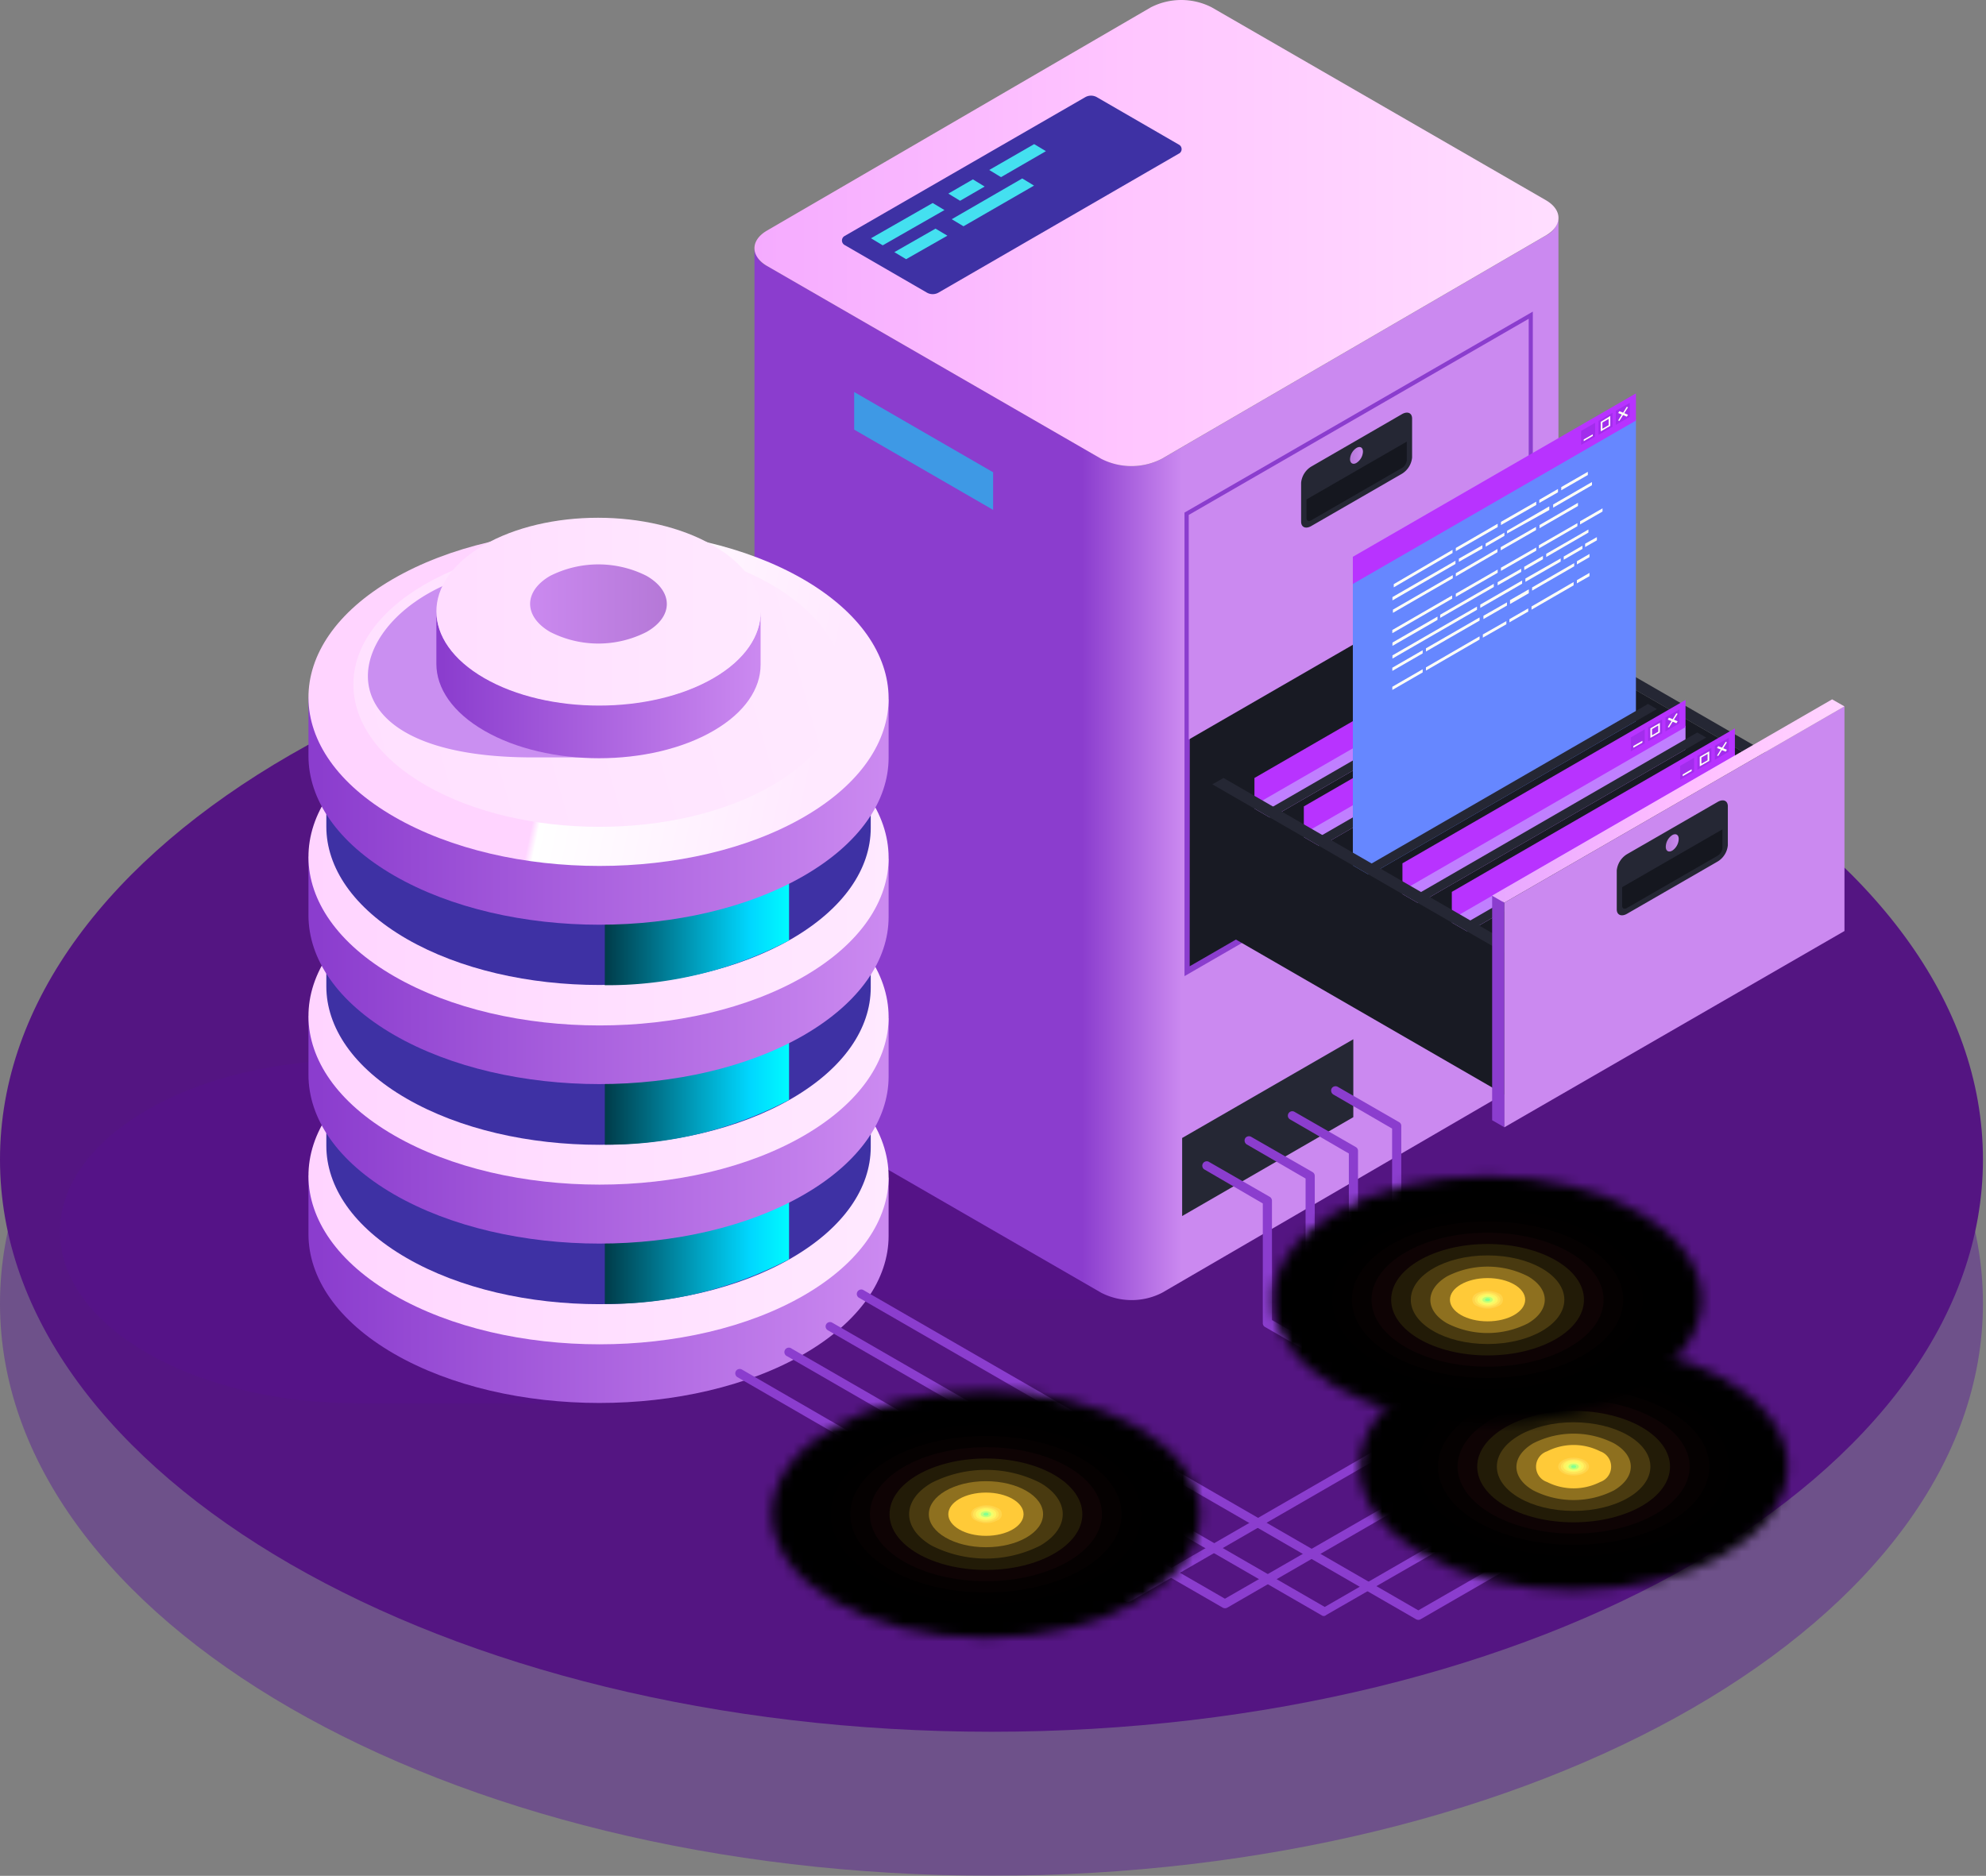 <svg xmlns="http://www.w3.org/2000/svg" width="199" height="188" fill="none"><rect width="100%" height="100%" fill="#808080" stroke="none"/><g opacity=".4" style="mix-blend-mode:multiply"><path fill="#530A99" d="M99.347 187.989c54.868 0 99.347-25.678 99.347-57.354 0-31.675-44.479-57.353-99.347-57.353C44.479 73.282 0 98.96 0 130.635c0 31.676 44.48 57.354 99.347 57.354Z"/></g><path fill="#541582" d="M99.347 173.559c54.868 0 99.347-25.678 99.347-57.353 0-31.676-44.479-57.354-99.347-57.354C44.479 58.852 0 84.53 0 116.206c0 31.675 44.48 57.353 99.347 57.353Z"/><g opacity=".6" style="mix-blend-mode:multiply"><path fill="#55128A" d="m101.302 104.156-40.533 2.909 12.84 23.193h40.462l-12.769-26.102Z"/></g><path fill="url(#a)" d="m154.922 23.597-38.483 22.38a6.666 6.666 0 0 1-6.078 0L76.872 26.66a2.178 2.178 0 0 1-1.272-1.778v83.574a2.108 2.108 0 0 0 1.26 1.767l33.489 19.341a6.69 6.69 0 0 0 6.09 0l38.471-22.38a2.115 2.115 0 0 0 1.249-1.744V21.806a2.178 2.178 0 0 1-1.237 1.79Z"/><path fill="url(#b)" d="M154.898 20.063 121.41.733a6.694 6.694 0 0 0-6.09 0l-38.471 22.38c-1.673.978-1.661 2.557 0 3.535l33.488 19.33a6.668 6.668 0 0 0 6.078 0l38.483-22.381c1.685-.978 1.685-2.556 0-3.534Z"/><path fill="#3E99E5" d="m85.589 43.056 13.923 8.045v-3.769l-13.923-8.045v3.77Z"/><path fill="#3E31A4" d="M118.099 15.41 94.046 29.322a1.178 1.178 0 0 1-1.178 0l-8.245-4.771a.518.518 0 0 1 0-.895l24.112-13.912a1.177 1.177 0 0 1 1.178 0l8.245 4.77a.51.51 0 0 1 .241.466.504.504 0 0 1-.3.43Z"/><path fill="#44E0F0" d="m94.635 21.052-6.184 3.534-1.178-.706 6.184-3.534 1.178.706Zm8.988-6.608-4.5 2.592 1.178.718 4.5-2.603-1.178-.707Zm-9.883 8.47-4.123 2.355 1.178.707 4.135-2.356-1.19-.707Zm8.693-5.03-7.068 4.087 1.178.707 7.068-4.076-1.178-.718Zm-4.947.094-2.462 1.425 1.178.719 2.462-1.425-1.178-.719Z"/><path fill="#8B3DCE" d="M118.688 51.372 153.59 31.23v46.446L118.688 97.83V51.372Z"/><path fill="#181A23" d="m153.214 77.204-.047-22.875-33.948 19.153-.012 23.359 34.007-19.637Z"/><path fill="#CB89F0" d="m153.179 54.447-34.066 19.671v-22.51l34.066-19.66v22.499Z"/><path fill="#252734" d="m140.469 47.485-9.07 5.23c-.566.33-1.025.13-1.025-.436V48.38a2.136 2.136 0 0 1 1.025-1.625l9.07-5.242c.565-.33 1.025-.13 1.025.436v3.91a2.15 2.15 0 0 1-1.025 1.626Z"/><path fill="#15171F" d="m140.48 46.896-9.081 5.242c-.271.153-.483.059-.483-.2v-1.885l10.047-5.795v1.872a1.014 1.014 0 0 1-.483.766Z"/><path fill="url(#c)" d="M135.274 46.013c0 .412.294.589.648.377a1.41 1.41 0 0 0 .647-1.12c0-.424-.282-.588-.647-.376a1.428 1.428 0 0 0-.648 1.119Z"/><path fill="#252734" d="m150.882 75.826-28.436 16.42 28.895 16.762 29.79-20.272-30.249-12.91Z"/><path fill="#181A23" d="m150.881 61.644 30.885 17.822V93.66l-30.885-17.834V61.644Z"/><path fill="url(#d)" d="m182.886 93.012-1.119.648V79.466l1.119-.648v14.194Z"/><path fill="#252734" d="m181.767 79.466-30.886-17.822 1.119-.648 30.886 17.822-1.119.648Z"/><g style="mix-blend-mode:screen"><path fill="#C07FFF" d="m154.062 77.334-28.365 16.373V80.55l28.365-16.374v13.158Z"/></g><path fill="#B833FF" d="M154.062 64.318 125.697 80.69V77.97l28.365-16.385v2.733Z"/><path fill="#8C28DA" d="m149.986 65.943-1.401.801v-1.401l1.401-.801v1.401ZM151.718 64.942l-1.402.801v-1.402l1.402-.8v1.401Z" opacity=".5"/><path fill="#FFFFF7" d="M150.587 64.436v.965l.966-.553v-.966l-.966.554Zm.801.341-.636.365v-.636l.636-.365v.636Z"/><path fill="#8C28DA" d="m153.461 63.929-1.402.813V63.34l1.402-.813v1.402Z" opacity=".5"/><path fill="#FFFFF7" d="m152.283 63.552.377.165-.377.589.118.047.377-.589.377.153.117-.188-.377-.153.377-.59-.117-.058-.377.589-.377-.153-.118.188ZM149.739 65.86l-.895.52v-.177l.895-.519v.177Z"/><path fill="#181A23" d="m128.124 95.038-.884-.518v-13.5l.884.507v13.511ZM156.135 78.865l-28.011 16.173v-13.51l28.011-16.174v13.511Z"/><path fill="#252734" d="m128.124 81.527-.884-.506 28.012-16.173.883.506-28.011 16.173Z"/><g style="mix-blend-mode:screen"><path fill="#C07FFF" d="m159.009 80.185-28.364 16.373V83.4l28.364-16.373v13.158Z"/></g><path fill="#B833FF" d="m159.009 67.168-28.364 16.373v-2.72l28.364-16.374v2.721Z"/><path fill="#8C28DA" d="m154.922 68.794-1.402.813v-1.402l1.402-.813v1.402ZM156.665 67.793l-1.402.8v-1.401l1.402-.801v1.402Z" opacity=".5"/><path fill="#FFFFF7" d="M155.487 67.286v.966l.954-.553v-.955l-.954.542Zm.789.342-.624.365v-.636l.624-.353v.624Z"/><path fill="#8C28DA" d="m158.396 66.791-1.401.802V66.19l1.401-.801v1.401Z" opacity=".5"/><path fill="#FFFFF7" d="m157.23 66.415.366.153-.366.589.118.047.377-.59.365.166.13-.2-.377-.154.377-.589-.13-.047-.365.59-.377-.166-.118.2ZM154.674 68.711l-.895.519v-.165l.895-.519v.165Z"/><path fill="#181A23" d="m133.071 97.889-.895-.507v-13.51l.895.518v13.499ZM161.082 81.716l-28.011 16.173v-13.5l28.011-16.172v13.499Z"/><path fill="#252734" d="m133.071 84.39-.895-.519 28.011-16.173.895.519-28.011 16.173Z"/><g style="mix-blend-mode:screen"><path fill="#6687FF" d="M163.921 77.676 135.557 94.06V58.393l28.364-16.385v35.668Z"/></g><path fill="#B833FF" d="m163.921 42.15-28.364 16.372v-2.72l28.364-16.374v2.721Z"/><path fill="#FFFFF7" d="m151.011 53.198 4.229-2.45v.365l-4.229 2.356v-.27Zm-.636 1.638v.318l3.534-2.027v-.318l-3.534 2.027Zm-.33.506v-.318l-4.17 2.426v.319l4.17-2.427Zm-1.178-.554 1.873-1.083v-.318l-1.873 1.083v.318Zm-.33.189v-.33l-2.356 1.343v.318l2.356-1.331Zm5.702-4.57 1.872-1.072v-.33l-1.872 1.083v.318Zm1.389.153v.318l3.888-2.25v-.318l-3.888 2.25Zm2.486-.165-3.852 2.226v.318l3.852-2.226v-.318Zm-12.545 7.562v-.318l-5.996 3.463v.318l5.996-3.463Zm.306-2.721 4.194-2.415v-.33l-4.194 2.427v.318Zm4.523-2.615 3.534-2.014v-.33l-3.534 2.026v.318Zm-4.853 2.803v-.318l-5.889 3.44v.318l5.889-3.44Zm10.896-6.29 2.662-1.531v-.318l-2.662 1.531v.318Zm-10.601 7.068-6.314 3.64v.33l6.314-3.652v-.318Zm4.558.695v.318l3.534-2.026v-.318l-3.534 2.026Zm-.329.506v-.318l-4.194 2.415v.318l4.194-2.415Zm0 .943v.318l2.356-1.343v-.318l-2.356 1.343Zm2.662-1.543v.33l1.873-1.084v-.33l-1.873 1.084Zm.118 1.178v.33l3.533-2.027v-.318l-3.533 2.014Zm-4.206 3.734v.33l2.356-1.355v-.318l-2.356 1.343Zm3.876-3.534-4.194 2.415v.33l4.194-2.427v-.318Zm.671.883-1.885 1.084v.389l1.885-1.084v-.389Zm5.972-5.995-4.228 2.438v.318l4.228-2.45v-.306Zm-11.166 8.045v-.318l-8.47 4.888v.318l8.47-4.888Zm-3.958 1.013v-.33l-4.512 2.603v.33l4.512-2.603Zm14.017-9.695-3.852 2.215v.318l3.852-2.226v-.306Zm-12.545 7.563v-.318l-5.996 3.463v.318l5.996-3.463Zm8.01-1.12v.319l4.217-2.439v-.318l-4.217 2.439Zm3.169-3.097v.318l1.873-1.084v-.318l-1.873 1.084Zm-14.136 9.706v-.318l-3.039 1.755v.318l3.039-1.755Zm5.702-3.604-5.372 3.097v.319l5.372-3.099v-.318Zm10.071-9.636v.318l2.25-1.296v-.318l-2.25 1.296Zm-8.646 6.585v-.318l-5.371 3.098v.318l5.371-3.098Zm9.152-4.335v.33l1.178-.672v-.318l-1.178.66Zm.436 1.025-1.26.73v.318l1.26-.73v-.318Zm-10.684 8.069v.318l2.356-1.343v-.318l-2.356 1.343Zm4.547-2.616-1.884 1.084v.318l1.884-1.084v-.318Zm.33-.188v.318l4.217-2.438v-.33l-4.217 2.45Zm-10.908 6.608v-.318l-3.039 1.755v.318l3.039-1.755Zm5.702-3.616-5.372 3.11v.318l5.372-3.11v-.318Zm11.013-6.36-1.26.73v.318l1.26-.72v-.329Z"/><path fill="#8C28DA" d="m159.834 43.775-1.402.812v-1.401l1.402-.813v1.402ZM161.577 42.773l-1.402.813v-1.401l1.402-.813v1.401Z" opacity=".5"/><path fill="#FFFFF7" d="M160.399 42.279v.954l.954-.554v-.99l-.954.59Zm.789.33-.624.365v-.625l.624-.365v.624Z"/><path fill="#8C28DA" d="m163.309 41.772-1.402.813v-1.413l1.402-.801v1.401Z" opacity=".5"/><path fill="#FFFFF7" d="m162.142 41.395.366.153-.366.59.118.046.377-.589.365.165.13-.188-.377-.165.377-.589-.13-.047-.365.589-.377-.153-.118.188ZM159.598 43.692l-.907.518v-.165l.907-.518v.165Z"/><path fill="#181A23" d="m138.007 100.739-.883-.506V86.722l.883.518v13.499ZM166.018 84.578l-28.011 16.161V87.24l28.011-16.173v13.511Z"/><path fill="#252734" d="m138.007 87.24-.884-.518 28.012-16.173.883.518-28.011 16.173Z"/><g style="mix-blend-mode:screen"><path fill="#C07FFF" d="m168.892 85.897-28.365 16.374V89.113l28.365-16.385v13.17Z"/></g><path fill="#B833FF" d="m168.892 72.87-28.365 16.384v-2.732l28.365-16.374v2.722Z"/><path fill="#8C28DA" d="m164.805 74.495-1.402.813v-1.402l1.402-.813v1.402ZM166.548 73.494l-1.402.813v-1.402l1.402-.813v1.402Z" opacity=".5"/><path fill="#FFFFF7" d="M165.37 73v.953l.954-.553v-.954l-.954.553Zm.789.329-.624.365v-.624l.624-.365v.624Z"/><path fill="#8C28DA" d="m168.279 72.493-1.401.812v-1.401l1.401-.813v1.402Z" opacity=".5"/><path fill="#FFFFF7" d="m167.114 72.116.376.153-.376.589.117.059.377-.59.365.154.13-.189-.377-.165.377-.588-.13-.048-.365.59-.377-.154-.117.189ZM164.569 74.424l-.907.519v-.177l.907-.518v.176Z"/><path fill="#181A23" d="m142.954 103.602-.884-.519V89.584l.884.507v13.511ZM170.965 87.429l-28.011 16.173V90.091l28.011-16.173v13.51Z"/><path fill="#252734" d="m142.954 90.09-.884-.506 28-16.173.895.507-28.011 16.173Z"/><g style="mix-blend-mode:screen"><path fill="#C07FFF" d="m173.839 88.748-28.364 16.373V91.964l28.364-16.373v13.157Z"/></g><path fill="#B833FF" d="m173.839 75.72-28.364 16.385v-2.72l28.364-16.386v2.721Z"/><path fill="#8C28DA" d="m169.752 77.358-1.402.8v-1.401l1.402-.813v1.413ZM171.484 76.344l-1.402.813v-1.401l1.402-.813v1.401Z" opacity=".5"/><path fill="#FFFFF7" d="M170.317 75.85v.954l.954-.554v-.954l-.954.554Zm.789.341-.624.354v-.625l.624-.365v.636Z"/><path fill="#8C28DA" d="m173.227 75.343-1.402.813v-1.402l1.402-.813v1.402Z" opacity=".5"/><path fill="#FFFFF7" d="m172.049 74.966.377.153-.377.601.118.047.377-.589.377.153.117-.188-.365-.153.365-.59-.117-.058-.377.589-.377-.153-.118.188ZM169.505 77.275l-.896.518v-.176l.896-.519v.177Z"/><path fill="#181A23" d="m147.889 106.452-.883-.518v-13.5l.883.507v13.511ZM175.9 90.28l-28.011 16.172v-13.51L175.9 76.769v13.51Z"/><path fill="#252734" d="m147.889 92.942-.883-.507 28.011-16.173.884.507-28.012 16.172Z"/><path fill="#181A23" d="m121.48 78.606 30.885 17.834v14.194L121.48 92.8V78.606Z"/><path fill="url(#e)" d="m153.485 109.998-1.119.636V96.44l1.119-.636v14.194Z"/><path fill="#252734" d="M152.365 96.44 121.48 78.606l1.119-.636 30.886 17.834-1.12.636Z"/><path fill="#8B3DCE" d="m150.74 112.978-1.225-.707v-22.51l1.225.707v22.51Z"/><path fill="#CB89F0" d="m184.818 93.307-34.078 19.671v-22.51l34.078-19.672v22.51Z"/><path fill="url(#f)" d="m150.74 90.468-1.225-.707 34.066-19.671 1.237.706-34.078 19.672Z"/><path fill="#252734" d="m172.108 86.345-9.071 5.23c-.565.33-1.036.13-1.036-.436V87.24a2.167 2.167 0 0 1 1.036-1.637l9.071-5.23c.565-.33 1.024-.13 1.024.436v3.899a2.132 2.132 0 0 1-1.024 1.637Z"/><path fill="#15171F" d="m172.119 85.756-9.093 5.242c-.259.153-.483.059-.483-.2v-1.885l10.047-5.795v1.873a1.005 1.005 0 0 1-.471.765Z"/><path fill="url(#g)" d="M166.913 84.873c0 .412.283.589.648.377a1.453 1.453 0 0 0 .648-1.178c0-.413-.294-.577-.648-.377a1.437 1.437 0 0 0-.648 1.178Z"/><g opacity=".6" style="mix-blend-mode:multiply"><path fill="#55128A" d="M60.087 106.205H35.82c-7.633 0-15.313 1.684-21.085 5.042-11.638 6.725-11.638 17.668 0 24.347 5.83 3.369 13.452 5.042 21.085 5.042h24.266v-34.431Z"/></g><path fill="url(#h)" d="M30.909 117.796v5.89c0 4.334 2.85 8.681 8.575 11.991 11.39 6.573 29.79 6.573 41.11 0 5.619-3.263 8.434-7.539 8.446-11.779v-5.89l-58.131-.212Z"/><path fill="url(#i)" d="M80.465 105.981c-11.391-6.584-29.79-6.584-41.11 0-11.32 6.585-11.25 17.245.141 23.818 11.39 6.573 29.778 6.573 41.098 0s11.25-17.245-.13-23.818Z"/><path fill="#3E31A4" d="M87.178 110.198c.377-4.323-2.261-8.717-7.974-12.015-10.696-6.172-27.964-6.172-38.577 0-5.29 3.075-7.928 7.068-7.928 11.132v5.512c0 4.076 2.674 8.152 8.046 11.25 10.683 6.172 27.952 6.172 38.577 0 5.277-3.063 7.915-7.068 7.927-11.085v-5.56c0 .248-.047.507-.07.766Z"/><path fill="url(#j)" d="M60.604 93.578v37.104a39.14 39.14 0 0 0 18.459-4.476V98.113a39.224 39.224 0 0 0-18.459-4.535Z" style="mix-blend-mode:screen"/><path fill="url(#k)" d="M30.909 101.823v5.89c0 4.346 2.85 8.681 8.575 11.991 11.39 6.573 29.79 6.573 41.11 0 5.619-3.263 8.434-7.539 8.446-11.779v-5.89l-58.131-.212Z"/><path fill="url(#l)" d="M80.465 89.985c-11.391-6.573-29.79-6.573-41.11 0s-11.25 17.233.141 23.806c11.39 6.573 29.778 6.584 41.098 0 11.32-6.585 11.25-17.221-.13-23.806Z"/><path fill="#3E31A4" d="M87.178 94.214c.377-4.311-2.261-8.705-7.974-12.015-10.696-6.16-27.964-6.172-38.577 0-5.29 3.074-7.928 7.067-7.928 11.131v5.525c0 4.064 2.674 8.151 8.046 11.249 10.683 6.172 27.952 6.172 38.577 0 5.277-3.063 7.915-7.068 7.927-11.096v-5.56c0 .26-.047.518-.07.766Z"/><path fill="url(#m)" d="M60.604 77.605v37.116a39.021 39.021 0 0 0 18.459-4.488V82.14a39.084 39.084 0 0 0-18.459-4.535Z" style="mix-blend-mode:screen"/><path fill="url(#n)" d="M30.909 85.839v5.89c0 4.334 2.85 8.681 8.575 11.991 11.39 6.572 29.79 6.572 41.11 0 5.619-3.275 8.434-7.54 8.446-11.78v-5.89l-58.131-.211Z"/><path fill="url(#o)" d="M80.465 74.024c-11.391-6.573-29.79-6.585-41.11 0s-11.25 17.245.141 23.818c11.39 6.573 29.778 6.573 41.098 0s11.25-17.28-.13-23.818Z"/><path fill="#3E31A4" d="M87.178 78.206c.377-4.324-2.261-8.717-7.974-12.016-10.696-6.172-27.964-6.172-38.577 0-5.29 3.075-7.928 7.068-7.928 11.132v5.525c0 4.063 2.674 8.139 8.046 11.249 10.683 6.16 27.952 6.16 38.577 0 5.277-3.063 7.915-7.068 7.927-11.085v-5.56c0 .283-.047.53-.07.755Z"/><path fill="url(#p)" d="M60.604 61.62v37.117a39.026 39.026 0 0 0 18.459-4.488V66.155a39.366 39.366 0 0 0-18.459-4.535Z" style="mix-blend-mode:screen"/><path fill="url(#q)" d="M30.909 69.866v5.89c0 4.334 2.85 8.68 8.575 11.99 11.39 6.574 29.79 6.574 41.11 0 5.619-3.262 8.434-7.538 8.446-11.779v-5.89l-58.131-.211Z"/><path fill="url(#r)" d="M80.465 58.04c-11.391-6.573-29.79-6.573-41.11 0-11.32 6.572-11.25 17.244.141 23.817 11.39 6.573 29.778 6.573 41.098 0s11.25-17.233-.13-23.818Z"/><path fill="url(#s)" d="M77.284 58.581c-9.624-5.548-25.172-5.56-34.737 0-9.565 5.56-9.506 14.571.118 20.12 9.623 5.547 25.172 5.56 34.737 0 9.565-5.56 9.506-14.56-.118-20.12Z"/><path fill="#CA8FF1" d="M66.836 56.838h-13.44c-17.457 0-26.198 19.07 0 19.07h7.067a6.42 6.42 0 0 0 6.42-6.42l-.047-12.65Z"/><path fill="url(#t)" d="M71.5 67.91c-6.325 3.676-16.608 3.676-22.98 0-3.205-1.849-4.807-4.275-4.795-6.702v5.324c0 2.427 1.602 4.853 4.806 6.703 6.361 3.675 16.644 3.675 22.97 0 3.145-1.826 4.712-4.217 4.712-6.609v-5.324c0 2.391-1.579 4.783-4.712 6.608Z"/><path fill="url(#u)" d="M71.419 54.647c-6.361-3.675-16.644-3.675-22.97 0-6.325 3.675-6.29 9.635.07 13.31 6.361 3.676 16.657 3.676 22.982 0 6.326-3.675 6.29-9.682-.082-13.31Z"/><path fill="url(#v)" d="M64.798 57.721a10.707 10.707 0 0 0-9.682 0c-2.674 1.555-2.65 4.064 0 5.607a10.602 10.602 0 0 0 9.682 0c2.698-1.543 2.686-4.052 0-5.607Z"/><path fill="#252734" d="m135.604 111.965-17.151 9.907v-7.822l17.151-9.894v7.809Z"/><path fill="#8B3DCE" d="M142.118 162.345a.477.477 0 0 1-.224-.059l-55.87-32.251a.448.448 0 0 1 .448-.766l55.646 32.122 29.931-17.221-32.334-18.729a.436.436 0 0 1-.224-.377v-11.956l-5.89-3.416a.462.462 0 0 1-.165-.613.45.45 0 0 1 .613-.153l6.137 3.534a.42.42 0 0 1 .224.377v11.956l32.782 18.917a.466.466 0 0 1 .212.389.435.435 0 0 1-.212.377l-30.85 17.81a.432.432 0 0 1-.224.059Z"/><path fill="#8B3DCE" d="M132.741 161.945a.447.447 0 0 1-.212 0L82.95 133.321a.443.443 0 0 1-.165-.601.443.443 0 0 1 .6-.165l49.356 28.495 29.943-17.281-27.304-15.76a.436.436 0 0 1-.224-.389v-12.015l-5.89-3.416a.445.445 0 0 1-.207-.266.444.444 0 0 1 .643-.5l6.149 3.534a.448.448 0 0 1 .166.163.448.448 0 0 1 .058.226v11.944l27.74 16.02a.462.462 0 0 1 .224.389.422.422 0 0 1-.224.377l-30.897 17.763a.492.492 0 0 1-.177.106Z"/><path fill="#8B3DCE" d="M122.74 161.179a.525.525 0 0 1-.223-.059l-43.643-25.196a.438.438 0 0 1-.253-.271.444.444 0 0 1 .166-.508.446.446 0 0 1 .535.014l43.418 25.066 29.932-17.233-21.639-12.545a.435.435 0 0 1-.212-.377v-11.956l-5.89-3.416a.459.459 0 0 1-.165-.613.45.45 0 0 1 .601-.153l6.149 3.534a.449.449 0 0 1 .163.158c.039.067.06.142.061.219v11.956l22.074 12.745a.436.436 0 0 1 .224.389.427.427 0 0 1-.224.377L123 161.108a.476.476 0 0 1-.26.071Z"/><path fill="#8B3DCE" d="M112.987 160.555a.482.482 0 0 1-.223-.059l-38.872-22.475a.447.447 0 0 1-.153-.613.45.45 0 0 1 .6-.153l38.707 22.381 29.932-17.28-16.221-9.365a.43.43 0 0 1-.223-.389v-11.991l-5.89-3.428a.444.444 0 0 1-.11-.578.451.451 0 0 1 .558-.187l6.148 3.534a.468.468 0 0 1 .212.388v11.956l16.668 9.612a.466.466 0 0 1 .224.389.441.441 0 0 1-.224.377l-30.815 17.798a.525.525 0 0 1-.318.083Z"/><g style="mix-blend-mode:screen"><mask id="w" width="44" height="26" x="77" y="139" maskUnits="userSpaceOnUse" style="mask-type:luminance"><path fill="#fff" d="M98.793 164.148c11.853 0 21.462-5.548 21.462-12.392 0-6.844-9.609-12.392-21.462-12.392s-21.462 5.548-21.462 12.392c0 6.844 9.61 12.392 21.462 12.392Z"/></mask><g mask="url(#w)"><path fill="#000" d="M122.352 138.151H75.235v27.198h47.117v-27.198Z"/><path fill="#000" d="M98.793 164.148c11.853 0 21.462-5.548 21.462-12.392 0-6.844-9.609-12.392-21.462-12.392s-21.462 5.548-21.462 12.392c0 6.844 9.61 12.392 21.462 12.392Z"/><path fill="#000" d="M98.794 163.017c10.766 0 19.494-5.042 19.494-11.261 0-6.22-8.728-11.261-19.494-11.261-10.767 0-19.495 5.041-19.495 11.261 0 6.219 8.728 11.261 19.495 11.261Z"/><path fill="#000" d="M98.794 161.874c9.68 0 17.527-4.53 17.527-10.118 0-5.589-7.847-10.119-17.527-10.119s-17.528 4.53-17.528 10.119c0 5.588 7.847 10.118 17.528 10.118Z"/><path fill="#010000" d="M109.795 145.407c6.079 3.533 6.079 9.187 0 12.698-6.078 3.51-15.925 3.533-22.003 0-6.079-3.534-6.079-9.2 0-12.698 6.078-3.499 15.937-3.511 22.003 0Z"/><path fill="#050101" d="M98.793 159.601c7.508 0 13.594-3.513 13.594-7.845 0-4.333-6.086-7.845-13.594-7.845-7.507 0-13.593 3.512-13.593 7.845 0 4.332 6.086 7.845 13.593 7.845Z"/><path fill="#0E0304" d="M98.793 158.47c6.421 0 11.626-3.006 11.626-6.714 0-3.709-5.205-6.715-11.626-6.715-6.42 0-11.626 3.006-11.626 6.715 0 3.708 5.205 6.714 11.626 6.714Z"/><path fill="#221B07" d="M98.793 157.339c5.335 0 9.659-2.5 9.659-5.583 0-3.084-4.324-5.584-9.659-5.584-5.334 0-9.659 2.5-9.659 5.584 0 3.083 4.325 5.583 9.66 5.583Z"/><path fill="#493A10" d="M104.235 148.611c3.004 1.743 3.004 4.546 0 6.29a12.048 12.048 0 0 1-10.884 0c-3.004-1.744-3.004-4.547 0-6.29a12.049 12.049 0 0 1 10.884 0Z"/><path fill="#8E701F" d="M98.794 155.066c3.161 0 5.724-1.482 5.724-3.31s-2.563-3.31-5.724-3.31c-3.162 0-5.725 1.482-5.725 3.31s2.563 3.31 5.725 3.31Z"/><path fill="#FFCA38" d="M98.793 153.923c2.082 0 3.77-.97 3.77-2.167 0-1.197-1.688-2.168-3.77-2.168s-3.77.971-3.77 2.168 1.688 2.167 3.77 2.167Z"/><path fill="#FFCA38" d="M98.794 152.792c.995 0 1.802-.464 1.802-1.036 0-.573-.807-1.037-1.802-1.037-.996 0-1.802.464-1.802 1.037 0 .572.806 1.036 1.802 1.036Z"/><path fill="#FFD54C" d="M99.936 151.131a.663.663 0 0 1 .447.625.657.657 0 0 1-.447.624 2.362 2.362 0 0 1-2.18 0 .658.658 0 0 1-.323-1.008.664.664 0 0 1 .324-.241 2.362 2.362 0 0 1 2.179 0Z"/><path fill="#FFE457" d="M99.7 151.237c.507.295.507.766 0 1.049a1.974 1.974 0 0 1-1.814 0 .553.553 0 0 1 0-1.049 2.052 2.052 0 0 1 1.814 0Z"/><path fill="#FFF462" d="M99.524 151.332a.448.448 0 0 1 0 .848 1.652 1.652 0 0 1-1.449 0 .448.448 0 0 1 0-.848 1.64 1.64 0 0 1 1.449 0Z"/><path fill="#F0FF6D" d="M98.794 152.203c.422 0 .765-.2.765-.447s-.343-.448-.765-.448c-.423 0-.766.201-.766.448s.343.447.766.447Z"/><path fill="#C0FF79" d="M99.159 151.544a.223.223 0 0 1 0 .424.8.8 0 0 1-.73 0 .225.225 0 0 1-.11-.343.223.223 0 0 1 .11-.081.8.8 0 0 1 .73 0Z"/><path fill="#85FF91" d="M98.982 151.65a.11.11 0 0 1 .049.043.116.116 0 0 1 0 .125.12.12 0 0 1-.049.044.4.4 0 0 1-.365 0c-.106 0-.106-.153 0-.212a.4.4 0 0 1 .365 0Z"/></g></g><g style="mix-blend-mode:screen"><mask id="x" width="44" height="26" x="136" y="134" maskUnits="userSpaceOnUse" style="mask-type:luminance"><path fill="#fff" d="M157.678 159.377c11.853 0 21.462-5.548 21.462-12.392 0-6.844-9.609-12.392-21.462-12.392s-21.462 5.548-21.462 12.392c0 6.844 9.609 12.392 21.462 12.392Z"/></mask><g mask="url(#x)"><path fill="#000" d="M181.237 133.392H134.12v27.198h47.117v-27.198Z"/><path fill="#000" d="M157.678 159.377c11.853 0 21.462-5.548 21.462-12.392 0-6.844-9.609-12.392-21.462-12.392s-21.462 5.548-21.462 12.392c0 6.844 9.609 12.392 21.462 12.392Z"/><path fill="#000" d="M157.679 158.246c10.766 0 19.494-5.042 19.494-11.261 0-6.219-8.728-11.261-19.494-11.261-10.767 0-19.495 5.042-19.495 11.261 0 6.219 8.728 11.261 19.495 11.261Z"/><path fill="#000" d="M157.679 157.103c9.68 0 17.527-4.53 17.527-10.118s-7.847-10.119-17.527-10.119c-9.681 0-17.528 4.531-17.528 10.119s7.847 10.118 17.528 10.118Z"/><path fill="#010000" d="M157.679 155.973c8.593 0 15.56-4.024 15.56-8.988 0-4.964-6.967-8.988-15.56-8.988-8.594 0-15.561 4.024-15.561 8.988 0 4.964 6.967 8.988 15.561 8.988Z"/><path fill="#050101" d="M157.679 154.83c7.507 0 13.593-3.512 13.593-7.845s-6.086-7.845-13.593-7.845c-7.508 0-13.594 3.512-13.594 7.845s6.086 7.845 13.594 7.845Z"/><path fill="#0E0304" d="M157.678 153.699c6.421 0 11.627-3.006 11.627-6.714 0-3.708-5.206-6.714-11.627-6.714s-11.626 3.006-11.626 6.714c0 3.708 5.205 6.714 11.626 6.714Z"/><path fill="#221B07" d="M157.678 152.568c5.335 0 9.659-2.499 9.659-5.583s-4.324-5.583-9.659-5.583c-5.334 0-9.659 2.499-9.659 5.583s4.325 5.583 9.659 5.583Z"/><path fill="#493A10" d="M157.679 151.426c4.248 0 7.692-1.988 7.692-4.441s-3.444-4.441-7.692-4.441-7.692 1.988-7.692 4.441 3.444 4.441 7.692 4.441Z"/><path fill="#8E701F" d="M161.73 144.653c2.238 1.284 2.238 3.38 0 4.711a8.917 8.917 0 0 1-8.104 0c-2.238-1.295-2.238-3.392 0-4.711a8.933 8.933 0 0 1 8.104 0Z"/><path fill="#FFCA38" d="M160.341 145.454a1.623 1.623 0 0 1 .794 2.481 1.623 1.623 0 0 1-.794.593 5.897 5.897 0 0 1-5.325 0 1.623 1.623 0 0 1 0-3.074 5.89 5.89 0 0 1 5.325 0Z"/><path fill="#FFCA38" d="M158.951 146.255c.707.4.707 1.06 0 1.472a2.84 2.84 0 0 1-2.544 0 .78.78 0 0 1-.383-1.189.78.78 0 0 1 .383-.283 2.834 2.834 0 0 1 2.544 0Z"/><path fill="#FFD54C" d="M157.678 147.88c.853 0 1.544-.401 1.544-.895s-.691-.895-1.544-.895c-.852 0-1.543.401-1.543.895s.691.895 1.543.895Z"/><path fill="#FFE457" d="M157.679 147.727c.709 0 1.284-.332 1.284-.742s-.575-.742-1.284-.742c-.709 0-1.284.332-1.284.742s.575.742 1.284.742Z"/><path fill="#FFF462" d="M158.409 146.526c.4.223.4.6 0 .836a1.68 1.68 0 0 1-1.461 0c-.4-.236-.4-.613 0-.836a1.603 1.603 0 0 1 1.461 0Z"/><path fill="#F0FF6D" d="M158.221 146.679c.306.165.306.447 0 .624a1.179 1.179 0 0 1-1.084 0c-.306-.177-.306-.459 0-.624a1.173 1.173 0 0 1 1.084 0Z"/><path fill="#C0FF79" d="M157.679 147.28c.286 0 .518-.132.518-.295 0-.163-.232-.294-.518-.294-.287 0-.519.131-.519.294 0 .163.232.295.519.295Z"/><path fill="#85FF91" d="M157.867 146.879c.02.01.037.025.049.043a.118.118 0 0 1-.049.169.397.397 0 0 1-.365 0c-.106-.059-.106-.153 0-.212a.401.401 0 0 1 .365 0Z"/></g></g><g style="mix-blend-mode:screen"><mask id="y" width="44" height="26" x="127" y="117" maskUnits="userSpaceOnUse" style="mask-type:luminance"><path fill="#fff" d="M149.055 142.65c11.854 0 21.462-5.548 21.462-12.392 0-6.843-9.608-12.391-21.462-12.391-11.853 0-21.461 5.548-21.461 12.391 0 6.844 9.608 12.392 21.461 12.392Z"/></mask><g mask="url(#y)"><path fill="#000" d="M172.614 116.653h-47.117v27.199h47.117v-27.199Z"/><path fill="#000" d="M149.055 142.65c11.854 0 21.462-5.548 21.462-12.392 0-6.843-9.608-12.391-21.462-12.391-11.853 0-21.461 5.548-21.461 12.391 0 6.844 9.608 12.392 21.461 12.392Z"/><path fill="#000" d="M149.056 141.519c10.767 0 19.495-5.041 19.495-11.261 0-6.219-8.728-11.261-19.495-11.261-10.767 0-19.495 5.042-19.495 11.261 0 6.22 8.728 11.261 19.495 11.261Z"/><path fill="#000" d="M149.056 140.377c9.68 0 17.527-4.53 17.527-10.119 0-5.588-7.847-10.118-17.527-10.118s-17.528 4.53-17.528 10.118c0 5.589 7.848 10.119 17.528 10.119Z"/><path fill="#010000" d="M149.056 139.246c8.594 0 15.56-4.024 15.56-8.988 0-4.963-6.966-8.987-15.56-8.987-8.594 0-15.561 4.024-15.561 8.987 0 4.964 6.967 8.988 15.561 8.988Z"/><path fill="#050101" d="M149.056 138.103c7.507 0 13.593-3.512 13.593-7.845 0-4.332-6.086-7.845-13.593-7.845-7.508 0-13.594 3.513-13.594 7.845 0 4.333 6.086 7.845 13.594 7.845Z"/><path fill="#0E0304" d="M149.056 136.973c6.421 0 11.626-3.006 11.626-6.715 0-3.708-5.205-6.714-11.626-6.714-6.421 0-11.627 3.006-11.627 6.714 0 3.709 5.206 6.715 11.627 6.715Z"/><path fill="#221B07" d="M149.056 135.842c5.334 0 9.659-2.5 9.659-5.584 0-3.083-4.325-5.583-9.659-5.583-5.335 0-9.66 2.5-9.66 5.583 0 3.084 4.325 5.584 9.66 5.584Z"/><path fill="#493A10" d="M149.056 134.699c4.248 0 7.692-1.988 7.692-4.441 0-2.452-3.444-4.44-7.692-4.44s-7.692 1.988-7.692 4.44c0 2.453 3.444 4.441 7.692 4.441Z"/><path fill="#8E701F" d="M153.108 127.914c2.238 1.296 2.238 3.393 0 4.712a8.936 8.936 0 0 1-8.105 0c-2.238-1.284-2.238-3.381 0-4.712a8.932 8.932 0 0 1 8.105 0Z"/><path fill="#FFCA38" d="M149.056 132.426c2.081 0 3.769-.971 3.769-2.168s-1.688-2.167-3.769-2.167c-2.082 0-3.77.97-3.77 2.167 0 1.197 1.688 2.168 3.77 2.168Z"/><path fill="#FFCA38" d="M150.328 129.516c.707.413.707 1.072 0 1.473a2.84 2.84 0 0 1-2.544 0 .774.774 0 0 1-.528-.736.774.774 0 0 1 .528-.737 2.834 2.834 0 0 1 2.544 0Z"/><path fill="#FFD54C" d="M150.151 129.622a.67.67 0 0 1 0 1.261 2.36 2.36 0 0 1-2.179 0 .67.67 0 0 1 0-1.261 2.447 2.447 0 0 1 2.179 0Z"/><path fill="#FFE457" d="M149.056 131.001c.709 0 1.284-.333 1.284-.743 0-.409-.575-.742-1.284-.742-.709 0-1.284.333-1.284.742 0 .41.575.743 1.284.743Z"/><path fill="#FFF462" d="M149.786 129.834c.4.236.4.613 0 .837a1.59 1.59 0 0 1-1.449 0c-.401-.224-.401-.601 0-.837a1.586 1.586 0 0 1 1.449 0Z"/><path fill="#F0FF6D" d="M149.598 129.941c.306.176.306.459 0 .624a1.176 1.176 0 0 1-1.084 0c-.306-.165-.306-.448 0-.624a1.177 1.177 0 0 1 1.084 0Z"/><path fill="#C0FF79" d="M149.056 130.553c.286 0 .518-.132.518-.295 0-.162-.232-.294-.518-.294-.286 0-.519.132-.519.294 0 .163.233.295.519.295Z"/><path fill="#85FF91" d="M149.244 130.152c.02.01.037.025.049.044.012.019.018.04.018.062a.116.116 0 0 1-.067.106.49.49 0 0 1-.365 0c-.106 0-.106-.153 0-.212a.401.401 0 0 1 .365 0Z"/></g></g><defs><linearGradient id="a" x1="108.406" x2="118.418" y1="76.062" y2="76.062" gradientUnits="userSpaceOnUse"><stop stop-color="#8B3DCE"/><stop offset="1" stop-color="#CB89F0"/></linearGradient><linearGradient id="b" x1="75.6" x2="156.17" y1="23.361" y2="23.361" gradientUnits="userSpaceOnUse"><stop stop-color="#F5ABFF"/><stop offset=".46" stop-color="#FFC5FF"/><stop offset="1" stop-color="#FFDEFF"/></linearGradient><linearGradient id="c" x1="135.274" x2="136.569" y1="45.636" y2="45.636" gradientUnits="userSpaceOnUse"><stop stop-color="#B578D7"/><stop offset="1" stop-color="#CB89F0"/></linearGradient><linearGradient id="d" x1="181.767" x2="182.886" y1="86.239" y2="86.239" gradientUnits="userSpaceOnUse"><stop stop-color="#B578D7"/><stop offset="1" stop-color="#CB89F0"/></linearGradient><linearGradient id="e" x1="152.366" x2="153.485" y1="103.213" y2="103.213" gradientUnits="userSpaceOnUse"><stop stop-color="#B578D7"/><stop offset="1" stop-color="#CB89F0"/></linearGradient><linearGradient id="f" x1="149.515" x2="184.806" y1="80.279" y2="80.279" gradientUnits="userSpaceOnUse"><stop stop-color="#E7A7FF"/><stop offset=".55" stop-color="#FFBEFF"/><stop offset="1" stop-color="#FFD4FF"/></linearGradient><linearGradient id="g" x1="166.913" x2="168.209" y1="84.496" y2="84.496" gradientUnits="userSpaceOnUse"><stop stop-color="#B578D7"/><stop offset="1" stop-color="#CB89F0"/></linearGradient><linearGradient id="h" x1="31.992" x2="88.392" y1="129.222" y2="129.222" gradientUnits="userSpaceOnUse"><stop stop-color="#8B3DCE"/><stop offset="1" stop-color="#CB89F0"/></linearGradient><linearGradient id="i" x1="30.909" x2="89.04" y1="117.878" y2="117.878" gradientUnits="userSpaceOnUse"><stop stop-color="#FFD4FF"/><stop offset="1" stop-color="#FFE9FF"/></linearGradient><linearGradient id="j" x1="60.604" x2="79.063" y1="112.13" y2="112.13" gradientUnits="userSpaceOnUse"><stop stop-color="#003B49"/><stop offset=".48" stop-color="#009BB9"/><stop offset=".79" stop-color="#00D7FF"/><stop offset="1" stop-color="#00FAFF"/></linearGradient><linearGradient id="k" x1="31.992" x2="88.392" y1="113.237" y2="113.237" gradientUnits="userSpaceOnUse"><stop stop-color="#8B3DCE"/><stop offset="1" stop-color="#CB89F0"/></linearGradient><linearGradient id="l" x1="30.909" x2="89.04" y1="101.905" y2="101.905" gradientUnits="userSpaceOnUse"><stop stop-color="#FFD4FF"/><stop offset="1" stop-color="#FFE9FF"/></linearGradient><linearGradient id="m" x1="60.604" x2="79.063" y1="96.157" y2="96.157" gradientUnits="userSpaceOnUse"><stop stop-color="#003B49"/><stop offset=".48" stop-color="#009BB9"/><stop offset=".79" stop-color="#00D7FF"/><stop offset="1" stop-color="#00FAFF"/></linearGradient><linearGradient id="n" x1="31.992" x2="88.392" y1="97.265" y2="97.265" gradientUnits="userSpaceOnUse"><stop stop-color="#8B3DCE"/><stop offset="1" stop-color="#CB89F0"/></linearGradient><linearGradient id="o" x1="30.909" x2="89.04" y1="85.921" y2="85.921" gradientUnits="userSpaceOnUse"><stop stop-color="#FFD4FF"/><stop offset="1" stop-color="#FFE9FF"/></linearGradient><linearGradient id="p" x1="60.604" x2="79.063" y1="80.173" y2="80.173" gradientUnits="userSpaceOnUse"><stop stop-color="#003B49"/><stop offset=".48" stop-color="#009BB9"/><stop offset=".79" stop-color="#00D7FF"/><stop offset="1" stop-color="#00FAFF"/></linearGradient><linearGradient id="q" x1="31.992" x2="88.392" y1="81.28" y2="81.28" gradientUnits="userSpaceOnUse"><stop stop-color="#8B3DCE"/><stop offset="1" stop-color="#CB89F0"/></linearGradient><linearGradient id="r" x1="44.49" x2="82.114" y1="66.662" y2="74.648" gradientUnits="userSpaceOnUse"><stop offset=".31" stop-color="#FFD4FF"/><stop offset=".33" stop-color="#fff"/><stop offset="1" stop-color="#FFE9FF"/></linearGradient><linearGradient id="s" x1="-4.405" x2="81.371" y1="87.016" y2="62.539" gradientUnits="userSpaceOnUse"><stop stop-color="#FFD8FF"/><stop offset="1" stop-color="#FFE9FF"/></linearGradient><linearGradient id="t" x1="44.338" x2="75.859" y1="68.605" y2="68.605" gradientUnits="userSpaceOnUse"><stop stop-color="#8B3DCE"/><stop offset="1" stop-color="#CB89F0"/></linearGradient><linearGradient id="u" x1="43.725" x2="76.213" y1="61.255" y2="61.255" gradientUnits="userSpaceOnUse"><stop stop-color="#FDF"/><stop offset="1" stop-color="#FFE9FF"/></linearGradient><linearGradient id="v" x1="53.125" x2="66.824" y1="60.525" y2="60.525" gradientUnits="userSpaceOnUse"><stop stop-color="#CB89F0"/><stop offset="1" stop-color="#B578D7"/></linearGradient></defs></svg>